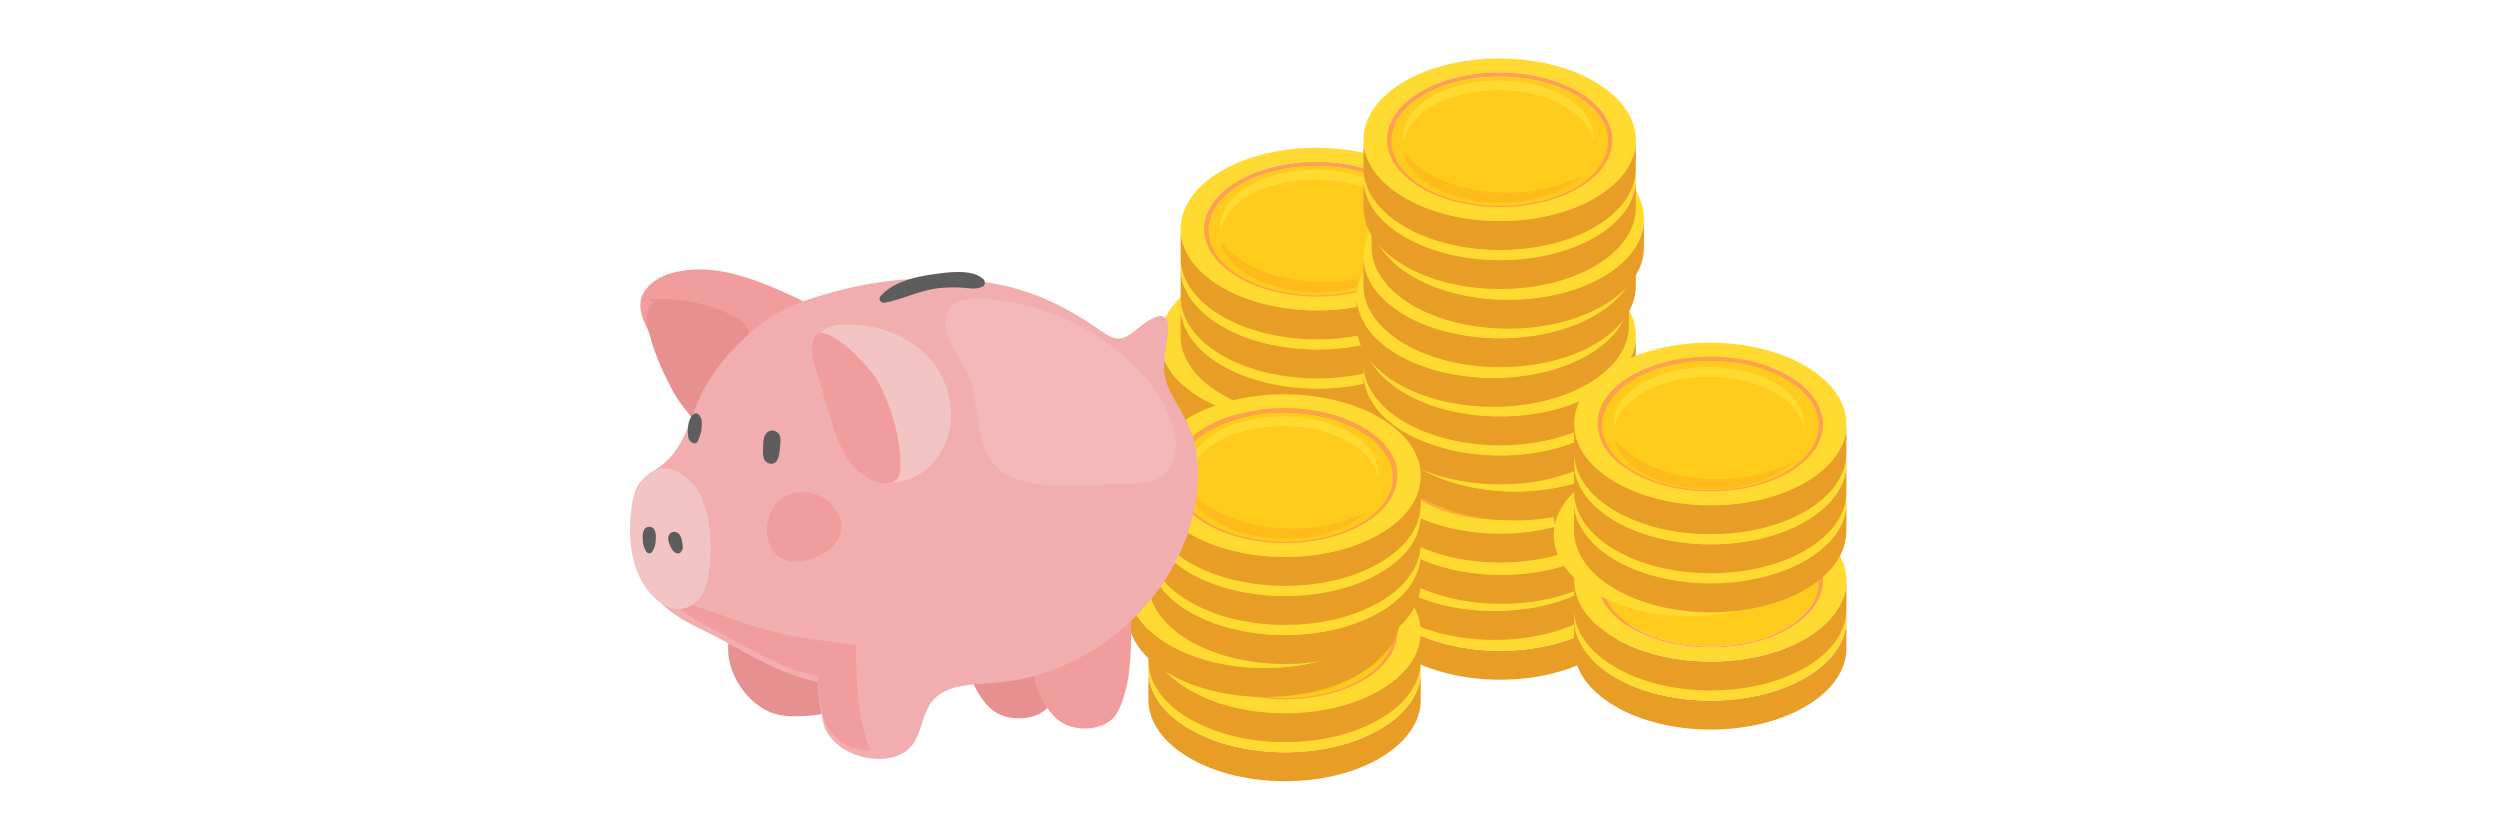<svg width="424" height="138" viewBox="0 0 424 138" fill="none" xmlns="http://www.w3.org/2000/svg">
<rect width="424" height="138" fill="white"/>
<g clip-path="url(#clip0_1955_27818)">
<path d="M246.427 72.058L246.414 76.962C246.404 80.468 244.169 83.969 239.703 86.645C230.714 92.031 216.093 92.031 207.045 86.645C202.492 83.935 200.218 80.378 200.228 76.826L200.241 71.922C200.231 75.474 202.505 79.031 207.058 81.741C216.106 87.127 230.727 87.126 239.716 81.741C244.182 79.065 246.417 75.564 246.427 72.058Z" fill="#E89D26"/>
<path d="M239.61 62.238C230.562 56.853 215.941 56.853 206.952 62.239C197.963 67.624 198.011 76.355 207.058 81.741C216.107 87.126 230.727 87.126 239.717 81.741C248.706 76.355 248.658 67.624 239.61 62.238ZM236.897 80.062C229.455 84.521 217.35 84.521 209.86 80.062C202.369 75.604 202.33 68.376 209.772 63.917C217.213 59.459 229.318 59.458 236.809 63.917C244.299 68.375 244.338 75.604 236.897 80.062Z" fill="#FFDB32"/>
<path d="M236.275 64.5C243.469 68.782 243.507 75.724 236.36 80.006C229.213 84.288 217.588 84.289 210.394 80.007C203.2 75.725 203.163 68.783 210.31 64.501C217.457 60.219 229.082 60.218 236.275 64.5Z" fill="#FFCB1D"/>
<path d="M207.023 72.402C207.323 70.216 208.868 68.081 211.66 66.408C217.946 62.642 228.17 62.642 234.497 66.408C237.307 68.081 238.875 70.216 239.199 72.401C239.574 69.666 238.004 66.851 234.488 64.758C228.161 60.992 217.937 60.992 211.651 64.758C208.158 66.851 206.618 69.666 207.023 72.402Z" fill="#FFDB32"/>
<path d="M211.734 79.796C218.184 83.636 228.61 83.636 235.019 79.796C235.92 79.257 236.694 78.669 237.339 78.049C229.899 82.08 218.373 81.947 211.155 77.651C209.307 76.551 207.916 75.281 206.98 73.926C207.387 76.071 208.972 78.153 211.734 79.796Z" fill="#FFBA1C"/>
<path d="M236.809 63.914C244.299 68.372 244.339 75.602 236.897 80.06C229.455 84.519 217.35 84.518 209.86 80.06C202.37 75.601 202.33 68.373 209.772 63.914C217.213 59.456 229.319 59.456 236.809 63.914ZM210.395 80.002C217.589 84.284 229.214 84.284 236.361 80.002C243.508 75.72 243.47 68.778 236.276 64.496C229.083 60.214 217.458 60.214 210.311 64.496C203.164 68.778 203.201 75.721 210.395 80.002Z" fill="#FFA14B"/>
<path d="M246.427 65.433L246.414 70.337C246.404 73.843 244.169 77.344 239.703 80.02C230.714 85.406 216.093 85.406 207.045 80.02C202.492 77.31 200.218 73.753 200.228 70.201L200.241 65.297C200.231 68.849 202.505 72.406 207.058 75.116C216.106 80.502 230.727 80.501 239.716 75.116C244.182 72.44 246.417 68.939 246.427 65.433Z" fill="#E89D26"/>
<path d="M239.61 55.611C230.563 50.226 215.942 50.226 206.953 55.612C197.963 60.997 198.011 69.728 207.059 75.114C216.107 80.499 230.728 80.499 239.717 75.114C248.706 69.728 248.659 60.997 239.61 55.611ZM236.897 73.436C229.455 77.894 217.35 77.894 209.86 73.436C202.37 68.977 202.33 61.749 209.772 57.29C217.213 52.832 229.319 52.831 236.809 57.29C244.299 61.748 244.339 68.977 236.897 73.436Z" fill="#FFDB32"/>
<path d="M236.274 57.873C243.468 62.155 243.506 69.097 236.359 73.379C229.212 77.661 217.587 77.662 210.393 73.38C203.199 69.098 203.162 62.156 210.309 57.874C217.456 53.592 229.081 53.592 236.274 57.873Z" fill="#FFCB1D"/>
<path d="M207.023 65.777C207.323 63.591 208.868 61.456 211.66 59.783C217.946 56.017 228.17 56.017 234.497 59.783C237.307 61.456 238.875 63.59 239.199 65.776C239.574 63.041 238.004 60.226 234.488 58.133C228.161 54.367 217.937 54.367 211.651 58.133C208.158 60.226 206.618 63.041 207.023 65.777Z" fill="#FFDB32"/>
<path d="M211.734 73.171C218.184 77.011 228.61 77.011 235.019 73.171C235.92 72.632 236.694 72.044 237.339 71.424C229.899 75.455 218.373 75.322 211.155 71.026C209.307 69.926 207.916 68.656 206.98 67.301C207.387 69.446 208.972 71.528 211.734 73.171Z" fill="#FFBA1C"/>
<path d="M236.809 57.287C244.299 61.745 244.338 68.975 236.897 73.433C229.455 77.892 217.35 77.891 209.86 73.433C202.369 68.974 202.33 61.746 209.772 57.287C217.213 52.829 229.318 52.828 236.809 57.287ZM210.394 73.375C217.588 77.657 229.214 77.657 236.36 73.375C243.508 69.093 243.47 62.151 236.276 57.869C229.082 53.587 217.458 53.587 210.31 57.87C203.164 62.151 203.201 69.094 210.394 73.375Z" fill="#FFA14B"/>
<path d="M242.966 57.767L242.953 62.671C242.943 66.177 240.708 69.678 236.242 72.354C227.253 77.74 212.632 77.74 203.584 72.354C199.031 69.644 196.757 66.087 196.767 62.535L196.78 57.631C196.77 61.183 199.044 64.74 203.597 67.45C212.645 72.836 227.266 72.835 236.255 67.45C240.721 64.774 242.957 61.273 242.966 57.767Z" fill="#E89D26"/>
<path d="M236.149 47.947C227.101 42.562 212.48 42.562 203.491 47.947C194.502 53.333 194.55 62.064 203.598 67.45C212.646 72.835 227.266 72.835 236.256 67.45C245.245 62.064 245.197 53.333 236.149 47.947ZM233.436 65.771C225.994 70.23 213.889 70.23 206.399 65.772C198.908 61.313 198.869 54.084 206.311 49.626C213.752 45.167 225.857 45.167 233.348 49.626C240.838 54.084 240.877 61.313 233.436 65.771Z" fill="#FFDB32"/>
<path d="M232.815 50.211C240.009 54.493 240.047 61.435 232.9 65.717C225.753 69.999 214.128 69.999 206.934 65.718C199.74 61.436 199.703 54.493 206.85 50.212C213.997 45.93 225.622 45.929 232.815 50.211Z" fill="#FFCB1D"/>
<path d="M203.561 58.112C203.862 55.926 205.406 53.792 208.199 52.119C214.484 48.353 224.708 48.353 231.035 52.119C233.846 53.792 235.413 55.926 235.737 58.112C236.113 55.377 234.542 52.562 231.026 50.469C224.699 46.703 214.475 46.703 208.19 50.469C204.696 52.562 203.156 55.377 203.561 58.112Z" fill="#FFDB32"/>
<path d="M208.272 65.505C214.723 69.345 225.148 69.346 231.558 65.505C232.458 64.966 233.232 64.379 233.878 63.758C226.438 67.789 214.911 67.656 207.693 63.36C205.845 62.26 204.454 60.99 203.519 59.635C203.926 61.78 205.51 63.861 208.272 65.505Z" fill="#FFBA1C"/>
<path d="M233.347 49.623C240.837 54.081 240.877 61.31 233.436 65.769C225.993 70.228 213.888 70.227 206.398 65.769C198.908 61.31 198.868 54.082 206.31 49.623C213.751 45.165 225.857 45.164 233.347 49.623ZM206.933 65.711C214.127 69.993 225.752 69.993 232.899 65.711C240.046 61.429 240.008 54.487 232.814 50.205C225.621 45.923 213.996 45.923 206.849 50.206C199.702 54.487 199.739 61.429 206.933 65.711Z" fill="#FFA14B"/>
<path d="M246.426 52.183L246.413 57.087C246.403 60.593 244.168 64.094 239.702 66.77C230.713 72.156 216.092 72.156 207.044 66.77C202.491 64.06 200.217 60.503 200.227 56.951L200.24 52.047C200.23 55.599 202.504 59.156 207.057 61.866C216.105 67.252 230.726 67.251 239.715 61.866C244.181 59.19 246.417 55.689 246.426 52.183Z" fill="#E89D26"/>
<path d="M239.61 42.357C230.563 36.972 215.942 36.972 206.953 42.358C197.963 47.743 198.011 56.474 207.059 61.86C216.107 67.246 230.728 67.245 239.717 61.86C248.706 56.474 248.659 47.743 239.61 42.357ZM236.897 60.181C229.455 64.64 217.35 64.64 209.86 60.182C202.37 55.723 202.33 48.495 209.772 44.036C217.213 39.578 229.319 39.577 236.809 44.036C244.299 48.494 244.339 55.723 236.897 60.181Z" fill="#FFDB32"/>
<path d="M236.274 44.617C243.468 48.9 243.506 55.841 236.359 60.124C229.212 64.405 217.587 64.406 210.393 60.124C203.199 55.842 203.162 48.9 210.309 44.618C217.456 40.336 229.081 40.336 236.274 44.617Z" fill="#FFCB1D"/>
<path d="M207.023 52.523C207.323 50.337 208.868 48.202 211.66 46.529C217.946 42.763 228.17 42.763 234.497 46.529C237.307 48.202 238.875 50.337 239.199 52.522C239.574 49.788 238.004 46.972 234.488 44.879C228.161 41.113 217.937 41.113 211.651 44.879C208.158 46.972 206.618 49.788 207.023 52.523Z" fill="#FFDB32"/>
<path d="M211.734 59.916C218.184 63.755 228.61 63.756 235.019 59.916C235.92 59.376 236.694 58.789 237.339 58.168C229.899 62.199 218.373 62.066 211.155 57.77C209.307 56.67 207.916 55.4 206.98 54.045C207.387 56.19 208.972 58.272 211.734 59.916Z" fill="#FFBA1C"/>
<path d="M236.809 44.037C244.299 48.495 244.338 55.725 236.897 60.183C229.455 64.642 217.35 64.641 209.86 60.183C202.369 55.724 202.33 48.496 209.772 44.037C217.213 39.579 229.318 39.578 236.809 44.037ZM210.394 60.125C217.588 64.407 229.214 64.407 236.36 60.125C243.508 55.843 243.47 48.901 236.276 44.619C229.082 40.337 217.458 40.337 210.31 44.62C203.164 48.901 203.201 55.844 210.394 60.125Z" fill="#FFA14B"/>
<path d="M246.426 45.554L246.413 50.458C246.403 53.964 244.168 57.465 239.702 60.141C230.713 65.527 216.092 65.527 207.044 60.141C202.491 57.431 200.217 53.874 200.227 50.322L200.24 45.418C200.23 48.97 202.504 52.527 207.057 55.237C216.105 60.623 230.726 60.623 239.715 55.237C244.181 52.562 246.417 49.06 246.426 45.554Z" fill="#E89D26"/>
<path d="M239.61 35.73C230.562 30.345 215.941 30.345 206.952 35.731C197.963 41.116 198.011 49.847 207.058 55.233C216.107 60.619 230.727 60.618 239.717 55.233C248.706 49.847 248.658 41.116 239.61 35.73ZM236.897 53.555C229.455 58.013 217.35 58.013 209.86 53.555C202.369 49.096 202.33 41.868 209.772 37.409C217.213 32.951 229.318 32.95 236.809 37.409C244.299 41.867 244.338 49.096 236.897 53.555Z" fill="#FFDB32"/>
<path d="M236.275 37.99C243.469 42.273 243.507 49.215 236.36 53.497C229.213 57.778 217.588 57.779 210.394 53.497C203.2 49.215 203.163 42.273 210.31 37.991C217.457 33.709 229.082 33.709 236.275 37.99Z" fill="#FFCB1D"/>
<path d="M207.023 45.896C207.323 43.71 208.868 41.575 211.66 39.902C217.946 36.136 228.17 36.136 234.497 39.902C237.307 41.575 238.875 43.71 239.199 45.895C239.574 43.16 238.004 40.345 234.488 38.252C228.161 34.486 217.937 34.486 211.651 38.252C208.158 40.345 206.618 43.161 207.023 45.896Z" fill="#FFDB32"/>
<path d="M211.734 53.293C218.184 57.132 228.61 57.133 235.019 53.292C235.92 52.753 236.694 52.166 237.339 51.545C229.899 55.576 218.373 55.443 211.155 51.147C209.307 50.047 207.916 48.777 206.98 47.422C207.387 49.567 208.972 51.649 211.734 53.293Z" fill="#FFBA1C"/>
<path d="M236.809 37.414C244.299 41.872 244.338 49.102 236.897 53.56C229.455 58.019 217.35 58.018 209.86 53.56C202.369 49.101 202.33 41.873 209.772 37.414C217.213 32.956 229.318 32.956 236.809 37.414ZM210.394 53.502C217.588 57.784 229.214 57.784 236.36 53.502C243.508 49.22 243.47 42.278 236.276 37.996C229.082 33.714 217.458 33.714 210.31 37.996C203.164 42.278 203.201 49.221 210.394 53.502Z" fill="#FFA14B"/>
<path d="M246.426 38.925L246.413 43.829C246.403 47.335 244.168 50.836 239.702 53.512C230.713 58.898 216.092 58.898 207.044 53.512C202.491 50.802 200.217 47.245 200.227 43.693L200.24 38.789C200.23 42.341 202.504 45.898 207.057 48.608C216.105 53.994 230.726 53.994 239.715 48.608C244.181 45.933 246.417 42.431 246.426 38.925Z" fill="#E89D26"/>
<path d="M239.61 29.105C230.562 23.72 215.941 23.72 206.952 29.106C197.963 34.491 198.011 43.222 207.058 48.608C216.107 53.994 230.727 53.993 239.717 48.608C248.706 43.222 248.658 34.491 239.61 29.105ZM236.897 46.93C229.455 51.388 217.35 51.388 209.86 46.93C202.369 42.471 202.33 35.243 209.772 30.784C217.213 26.326 229.318 26.325 236.809 30.784C244.299 35.242 244.338 42.471 236.897 46.93Z" fill="#FFDB32"/>
<path d="M236.275 31.365C243.469 35.648 243.507 42.59 236.36 46.872C229.213 51.153 217.588 51.154 210.394 46.872C203.2 42.59 203.163 35.648 210.31 31.366C217.457 27.084 229.082 27.084 236.275 31.365Z" fill="#FFCB1D"/>
<path d="M207.023 39.269C207.323 37.083 208.868 34.948 211.66 33.275C217.946 29.509 228.17 29.509 234.497 33.275C237.307 34.948 238.875 37.083 239.199 39.268C239.574 36.534 238.004 33.718 234.488 31.625C228.161 27.859 217.937 27.859 211.651 31.625C208.158 33.718 206.618 36.534 207.023 39.269Z" fill="#FFDB32"/>
<path d="M211.734 46.668C218.184 50.507 228.61 50.508 235.019 46.667C235.92 46.128 236.694 45.541 237.339 44.92C229.899 48.951 218.373 48.818 211.155 44.522C209.307 43.422 207.916 42.152 206.98 40.797C207.387 42.942 208.972 45.024 211.734 46.668Z" fill="#FFBA1C"/>
<path d="M236.809 30.789C244.299 35.247 244.338 42.477 236.897 46.935C229.455 51.394 217.35 51.393 209.86 46.935C202.369 42.476 202.33 35.248 209.772 30.789C217.213 26.331 229.318 26.331 236.809 30.789ZM210.394 46.877C217.588 51.159 229.214 51.159 236.36 46.877C243.508 42.595 243.47 35.653 236.276 31.371C229.082 27.089 217.458 27.089 210.31 31.372C203.164 35.653 203.201 42.596 210.394 46.877Z" fill="#FFA14B"/>
<path d="M277.442 96.653L277.428 101.557C277.419 105.064 275.183 108.565 270.717 111.24C261.728 116.626 247.108 116.626 238.06 111.241C233.506 108.531 231.232 104.973 231.242 101.422L231.256 96.518C231.246 100.069 233.52 103.627 238.073 106.337C247.121 111.722 261.742 111.722 270.731 106.337C275.197 103.661 277.432 100.16 277.442 96.653Z" fill="#E89D26"/>
<path d="M270.625 86.836C261.577 81.45 246.956 81.451 237.967 86.836C228.978 92.222 229.026 100.953 238.074 106.338C247.122 111.724 261.742 111.724 270.732 106.338C279.721 100.953 279.673 92.222 270.625 86.836ZM267.912 104.66C260.47 109.119 248.365 109.118 240.875 104.66C233.384 100.202 233.345 92.973 240.787 88.514C248.228 84.056 260.333 84.056 267.824 88.514C275.314 92.972 275.353 100.202 267.912 104.66Z" fill="#FFDB32"/>
<path d="M267.289 89.096C274.484 93.378 274.521 100.32 267.374 104.602C260.227 108.884 248.602 108.884 241.408 104.602C234.214 100.321 234.177 93.378 241.324 89.096C248.471 84.814 260.096 84.814 267.289 89.096Z" fill="#FFCB1D"/>
<path d="M238.038 96.999C238.339 94.813 239.883 92.678 242.675 91.006C248.961 87.24 259.185 87.24 265.512 91.005C268.322 92.678 269.89 94.813 270.214 96.999C270.59 94.264 269.019 91.449 265.503 89.356C259.176 85.59 248.952 85.59 242.666 89.356C239.173 91.449 237.633 94.264 238.038 96.999Z" fill="#FFDB32"/>
<path d="M242.749 104.392C249.2 108.232 259.625 108.232 266.034 104.392C266.935 103.852 267.709 103.265 268.354 102.644C260.915 106.675 249.388 106.543 242.17 102.247C240.322 101.147 238.931 99.876 237.996 98.522C238.402 100.666 239.987 102.748 242.749 104.392Z" fill="#FFBA1C"/>
<path d="M267.824 88.512C275.314 92.97 275.354 100.199 267.913 104.657C260.471 109.116 248.365 109.116 240.875 104.658C233.385 100.199 233.345 92.971 240.787 88.512C248.228 84.054 260.334 84.053 267.824 88.512ZM241.41 104.6C248.604 108.882 260.229 108.882 267.376 104.6C274.523 100.318 274.485 93.376 267.291 89.094C260.098 84.812 248.473 84.812 241.326 89.094C234.179 93.376 234.216 100.318 241.41 104.6Z" fill="#FFA14B"/>
<path d="M276.486 89.901L276.473 94.805C276.463 98.312 274.228 101.813 269.762 104.489C260.773 109.874 246.152 109.874 237.104 104.489C232.551 101.779 230.277 98.221 230.287 94.67L230.3 89.766C230.29 93.317 232.564 96.875 237.117 99.585C246.165 104.97 260.786 104.97 269.775 99.585C274.241 96.909 276.477 93.408 276.486 89.901Z" fill="#E89D26"/>
<path d="M269.67 80.086C260.622 74.7 246.001 74.701 237.012 80.086C228.022 85.472 228.07 94.203 237.118 99.588C246.166 104.974 260.787 104.974 269.776 99.588C278.765 94.203 278.718 85.472 269.67 80.086ZM266.957 97.91C259.515 102.369 247.409 102.368 239.919 97.91C232.429 93.451 232.389 86.223 239.831 81.764C247.272 77.306 259.378 77.306 266.868 81.764C274.358 86.222 274.398 93.452 266.957 97.91Z" fill="#FFDB32"/>
<path d="M266.334 82.346C273.528 86.628 273.566 93.57 266.419 97.852C259.272 102.134 247.647 102.134 240.453 97.852C233.259 93.571 233.222 86.628 240.369 82.346C247.516 78.064 259.141 78.064 266.334 82.346Z" fill="#FFCB1D"/>
<path d="M237.082 90.249C237.383 88.063 238.927 85.928 241.72 84.256C248.005 80.49 258.229 80.49 264.556 84.255C267.367 85.928 268.934 88.063 269.258 90.249C269.634 87.514 268.063 84.699 264.547 82.606C258.22 78.84 247.996 78.84 241.711 82.606C238.217 84.699 236.677 87.514 237.082 90.249Z" fill="#FFDB32"/>
<path d="M241.793 97.644C248.243 101.484 258.669 101.484 265.078 97.644C265.979 97.104 266.753 96.517 267.398 95.896C259.958 99.927 248.432 99.795 241.214 95.499C239.366 94.399 237.975 93.128 237.04 91.773C237.446 93.918 239.031 96 241.793 97.644Z" fill="#FFBA1C"/>
<path d="M266.869 81.764C274.359 86.222 274.398 93.451 266.957 97.909C259.515 102.368 247.41 102.368 239.92 97.91C232.429 93.451 232.39 86.222 239.832 81.764C247.273 77.306 259.378 77.305 266.869 81.764ZM240.454 97.852C247.648 102.134 259.274 102.134 266.42 97.852C273.568 93.57 273.53 86.628 266.336 82.346C259.142 78.064 247.518 78.064 240.37 82.346C233.224 86.628 233.261 93.57 240.454 97.852Z" fill="#FFA14B"/>
<path d="M277.654 83.784L277.64 88.688C277.631 92.195 275.395 95.696 270.929 98.371C261.94 103.757 247.319 103.757 238.271 98.371C233.718 95.661 231.444 92.104 231.454 88.552L231.468 83.648C231.458 87.2 233.732 90.757 238.285 93.468C247.333 98.853 261.954 98.853 270.943 93.468C275.409 90.792 277.644 87.291 277.654 83.784Z" fill="#E89D26"/>
<path d="M270.836 73.963C261.788 68.577 247.167 68.578 238.178 73.963C229.188 79.349 229.236 88.08 238.284 93.465C247.332 98.851 261.953 98.851 270.942 93.465C279.931 88.08 279.884 79.349 270.836 73.963ZM268.123 91.787C260.681 96.246 248.575 96.245 241.085 91.787C233.595 87.329 233.555 80.1 240.997 75.641C248.438 71.183 260.544 71.183 268.034 75.641C275.524 80.099 275.564 87.329 268.123 91.787Z" fill="#FFDB32"/>
<path d="M267.502 76.225C274.696 80.507 274.734 87.449 267.587 91.731C260.44 96.013 248.814 96.013 241.62 91.731C234.427 87.45 234.39 80.507 241.536 76.225C248.684 71.943 260.308 71.943 267.502 76.225Z" fill="#FFCB1D"/>
<path d="M238.25 84.126C238.551 81.94 240.095 79.805 242.888 78.133C249.173 74.367 259.397 74.367 265.724 78.132C268.535 79.805 270.102 81.94 270.426 84.126C270.802 81.391 269.231 78.576 265.715 76.483C259.388 72.717 249.164 72.717 242.879 76.483C239.385 78.576 237.845 81.391 238.25 84.126Z" fill="#FFDB32"/>
<path d="M242.961 91.525C249.411 95.365 259.837 95.365 266.246 91.525C267.147 90.985 267.921 90.398 268.566 89.777C261.126 93.808 249.6 93.676 242.382 89.379C240.534 88.279 239.143 87.009 238.208 85.654C238.614 87.799 240.199 89.881 242.961 91.525Z" fill="#FFBA1C"/>
<path d="M268.035 75.644C275.525 80.103 275.565 87.332 268.124 91.79C260.681 96.249 248.576 96.249 241.086 91.79C233.596 87.332 233.556 80.103 240.998 75.645C248.439 71.186 260.545 71.186 268.035 75.644ZM241.621 91.733C248.815 96.015 260.44 96.014 267.587 91.733C274.734 87.45 274.696 80.509 267.502 76.227C260.309 71.945 248.684 71.945 241.537 76.227C234.39 80.509 234.427 87.451 241.621 91.733Z" fill="#FFA14B"/>
<path d="M277.441 76.773L277.428 81.677C277.418 85.183 275.183 88.684 270.717 91.36C261.728 96.745 247.107 96.745 238.059 91.36C233.506 88.65 231.232 85.092 231.242 81.541L231.255 76.637C231.245 80.189 233.519 83.746 238.072 86.456C247.12 91.841 261.741 91.841 270.73 86.456C275.196 83.78 277.432 80.279 277.441 76.773Z" fill="#E89D26"/>
<path d="M270.626 66.955C261.578 61.57 246.957 61.57 237.968 66.955C228.978 72.341 229.026 81.072 238.074 86.457C247.122 91.843 261.743 91.843 270.732 86.457C279.721 81.072 279.674 72.341 270.626 66.955ZM267.913 84.779C260.471 89.238 248.365 89.237 240.875 84.779C233.385 80.321 233.345 73.092 240.787 68.633C248.229 64.175 260.334 64.175 267.824 68.633C275.314 73.092 275.354 80.321 267.913 84.779Z" fill="#FFDB32"/>
<path d="M267.29 69.215C274.484 73.497 274.522 80.439 267.375 84.721C260.228 89.003 248.602 89.003 241.408 84.721C234.215 80.44 234.178 73.497 241.324 69.216C248.472 64.933 260.097 64.933 267.29 69.215Z" fill="#FFCB1D"/>
<path d="M238.038 77.12C238.339 74.934 239.883 72.8 242.675 71.127C248.961 67.361 259.185 67.361 265.512 71.127C268.322 72.799 269.89 74.934 270.214 77.12C270.59 74.385 269.019 71.57 265.503 69.477C259.176 65.711 248.952 65.711 242.666 69.477C239.173 71.57 237.633 74.385 238.038 77.12Z" fill="#FFDB32"/>
<path d="M242.749 84.515C249.2 88.355 259.625 88.355 266.034 84.515C266.935 83.975 267.709 83.388 268.354 82.767C260.915 86.799 249.388 86.666 242.17 82.37C240.322 81.27 238.931 79.999 237.996 78.644C238.402 80.789 239.987 82.871 242.749 84.515Z" fill="#FFBA1C"/>
<path d="M267.824 68.635C275.314 73.093 275.353 80.322 267.912 84.78C260.47 89.239 248.365 89.239 240.875 84.781C233.384 80.322 233.345 73.094 240.787 68.635C248.228 64.177 260.333 64.176 267.824 68.635ZM241.409 84.723C248.603 89.005 260.229 89.005 267.376 84.723C274.523 80.441 274.485 73.499 267.291 69.217C260.097 64.935 248.473 64.935 241.325 69.217C234.179 73.499 234.216 80.441 241.409 84.723Z" fill="#FFA14B"/>
<path d="M279.988 69.636L279.974 74.54C279.965 78.046 277.729 81.547 273.263 84.223C264.274 89.609 249.653 89.609 240.605 84.223C236.052 81.513 233.778 77.956 233.788 74.404L233.802 69.5C233.792 73.052 236.066 76.609 240.619 79.319C249.667 84.705 264.288 84.705 273.277 79.319C277.743 76.644 279.978 73.142 279.988 69.636Z" fill="#E89D26"/>
<path d="M273.172 59.82C264.124 54.435 249.503 54.435 240.514 59.821C231.525 65.206 231.573 73.937 240.621 79.323C249.669 84.708 264.289 84.708 273.279 79.323C282.268 73.937 282.22 65.206 273.172 59.82ZM270.459 77.644C263.017 82.103 250.912 82.103 243.422 77.645C235.931 73.186 235.892 65.958 243.334 61.499C250.775 57.041 262.88 57.04 270.371 61.499C277.861 65.957 277.9 73.186 270.459 77.644Z" fill="#FFDB32"/>
<path d="M269.835 62.076C277.029 66.359 277.067 73.3 269.92 77.583C262.773 81.864 251.148 81.865 243.954 77.583C236.76 73.301 236.723 66.359 243.87 62.077C251.017 57.795 262.642 57.795 269.835 62.076Z" fill="#FFCB1D"/>
<path d="M240.584 69.982C240.885 67.796 242.429 65.661 245.222 63.988C251.507 60.222 261.731 60.222 268.058 63.988C270.869 65.661 272.436 67.796 272.76 69.981C273.136 67.246 271.565 64.431 268.049 62.338C261.722 58.572 251.498 58.572 245.213 62.338C241.719 64.431 240.179 67.247 240.584 69.982Z" fill="#FFDB32"/>
<path d="M245.295 77.373C251.745 81.212 262.171 81.213 268.58 77.373C269.481 76.833 270.255 76.246 270.9 75.625C263.46 79.656 251.934 79.523 244.716 75.227C242.868 74.127 241.477 72.857 240.542 71.502C240.948 73.647 242.533 75.729 245.295 77.373Z" fill="#FFBA1C"/>
<path d="M270.37 61.492C277.86 65.95 277.899 73.18 270.458 77.638C263.016 82.097 250.911 82.096 243.421 77.638C235.93 73.179 235.891 65.951 243.333 61.492C250.774 57.034 262.879 57.034 270.37 61.492ZM243.955 77.58C251.149 81.862 262.775 81.862 269.921 77.58C277.069 73.298 277.031 66.356 269.837 62.074C262.643 57.792 251.019 57.792 243.871 62.075C236.725 66.356 236.762 73.299 243.955 77.58Z" fill="#FFA14B"/>
<path d="M277.442 63.521L277.428 68.425C277.419 71.931 275.183 75.432 270.717 78.108C261.728 83.493 247.108 83.493 238.06 78.108C233.506 75.398 231.232 71.841 231.242 68.289L231.256 63.385C231.246 66.937 233.52 70.494 238.073 73.204C247.121 78.59 261.742 78.589 270.731 73.204C275.197 70.528 277.432 67.027 277.442 63.521Z" fill="#E89D26"/>
<path d="M270.625 53.705C261.577 48.32 246.956 48.32 237.967 53.705C228.978 59.091 229.026 67.822 238.074 73.207C247.122 78.593 261.742 78.593 270.732 73.207C279.721 67.822 279.673 59.091 270.625 53.705ZM267.912 71.529C260.47 75.988 248.365 75.987 240.875 71.529C233.384 67.071 233.345 59.842 240.787 55.383C248.228 50.925 260.333 50.925 267.824 55.383C275.314 59.842 275.353 67.071 267.912 71.529Z" fill="#FFDB32"/>
<path d="M267.29 55.965C274.484 60.247 274.522 67.189 267.375 71.471C260.228 75.753 248.602 75.753 241.408 71.471C234.215 67.19 234.178 60.247 241.324 55.966C248.472 51.684 260.097 51.683 267.29 55.965Z" fill="#FFCB1D"/>
<path d="M238.038 63.867C238.339 61.68 239.883 59.546 242.675 57.873C248.961 54.107 259.185 54.107 265.512 57.873C268.322 59.546 269.89 61.68 270.214 63.866C270.59 61.131 269.019 58.316 265.503 56.223C259.176 52.457 248.952 52.457 242.666 56.223C239.173 58.316 237.633 61.131 238.038 63.867Z" fill="#FFDB32"/>
<path d="M242.749 71.265C249.2 75.105 259.625 75.105 266.034 71.265C266.935 70.725 267.709 70.138 268.354 69.517C260.915 73.549 249.388 73.416 242.17 69.12C240.322 68.02 238.931 66.749 237.996 65.394C238.402 67.539 239.987 69.621 242.749 71.265Z" fill="#FFBA1C"/>
<path d="M267.824 55.385C275.314 59.843 275.354 67.072 267.913 71.53C260.471 75.989 248.365 75.989 240.875 71.531C233.385 67.072 233.345 59.843 240.787 55.385C248.228 50.927 260.334 50.926 267.824 55.385ZM241.41 71.473C248.604 75.755 260.229 75.755 267.376 71.473C274.523 67.191 274.485 60.249 267.291 55.967C260.098 51.685 248.473 51.685 241.326 55.967C234.179 60.249 234.216 67.191 241.41 71.473Z" fill="#FFA14B"/>
<path d="M277.442 56.896L277.428 61.8C277.419 65.306 275.183 68.807 270.717 71.483C261.728 76.868 247.108 76.868 238.06 71.483C233.506 68.773 231.232 65.216 231.242 61.664L231.256 56.76C231.246 60.312 233.52 63.869 238.073 66.579C247.121 71.965 261.742 71.964 270.731 66.579C275.197 63.903 277.432 60.402 277.442 56.896Z" fill="#E89D26"/>
<path d="M270.625 47.08C261.577 41.695 246.956 41.695 237.967 47.08C228.978 52.466 229.026 61.197 238.074 66.582C247.122 71.968 261.742 71.968 270.732 66.582C279.721 61.197 279.673 52.466 270.625 47.08ZM267.912 64.904C260.47 69.363 248.365 69.362 240.875 64.904C233.384 60.446 233.345 53.217 240.787 48.758C248.228 44.3 260.333 44.3 267.824 48.758C275.314 53.217 275.353 60.446 267.912 64.904Z" fill="#FFDB32"/>
<path d="M267.29 49.34C274.485 53.622 274.522 60.564 267.375 64.846C260.228 69.128 248.603 69.129 241.409 64.846C234.215 60.565 234.178 53.622 241.325 49.341C248.472 45.059 260.097 45.058 267.29 49.34Z" fill="#FFCB1D"/>
<path d="M238.038 57.242C238.339 55.055 239.883 52.921 242.675 51.248C248.961 47.482 259.185 47.482 265.512 51.248C268.322 52.921 269.89 55.055 270.214 57.241C270.59 54.506 269.019 51.691 265.503 49.598C259.176 45.832 248.952 45.832 242.666 49.598C239.173 51.691 237.633 54.506 238.038 57.242Z" fill="#FFDB32"/>
<path d="M242.749 64.638C249.2 68.478 259.625 68.478 266.034 64.638C266.935 64.099 267.709 63.511 268.354 62.89C260.915 66.922 249.388 66.789 242.17 62.493C240.322 61.393 238.931 60.123 237.996 58.768C238.402 60.912 239.987 62.994 242.749 64.638Z" fill="#FFBA1C"/>
<path d="M267.824 48.758C275.314 53.216 275.354 60.445 267.913 64.903C260.471 69.362 248.365 69.362 240.875 64.904C233.385 60.445 233.345 53.217 240.787 48.758C248.228 44.3 260.334 44.299 267.824 48.758ZM241.41 64.846C248.604 69.128 260.229 69.128 267.376 64.846C274.523 60.564 274.485 53.622 267.291 49.34C260.098 45.058 248.473 45.058 241.326 49.34C234.179 53.622 234.216 60.564 241.41 64.846Z" fill="#FFA14B"/>
<path d="M276.275 50.368L276.262 55.272C276.252 58.779 274.017 62.28 269.551 64.955C260.562 70.341 245.941 70.341 236.893 64.956C232.34 62.245 230.066 58.688 230.076 55.136L230.089 50.232C230.079 53.784 232.353 57.342 236.906 60.052C245.954 65.437 260.575 65.437 269.564 60.051C274.03 57.376 276.266 53.875 276.275 50.368Z" fill="#E89D26"/>
<path d="M269.458 40.553C260.41 35.167 245.789 35.167 236.8 40.553C227.811 45.939 227.858 54.67 236.906 60.055C245.954 65.441 260.575 65.441 269.564 60.055C278.553 54.669 278.506 45.938 269.458 40.553ZM266.745 58.377C259.303 62.836 247.197 62.835 239.707 58.377C232.217 53.918 232.177 46.69 239.619 42.231C247.061 37.773 259.166 37.772 266.656 42.231C274.146 46.689 274.186 53.919 266.745 58.377Z" fill="#FFDB32"/>
<path d="M266.123 42.813C273.318 47.095 273.355 54.037 266.208 58.319C259.061 62.601 247.436 62.601 240.242 58.319C233.048 54.037 233.011 47.095 240.158 42.813C247.305 38.531 258.93 38.531 266.123 42.813Z" fill="#FFCB1D"/>
<path d="M236.87 50.716C237.171 48.53 238.715 46.395 241.507 44.722C247.793 40.956 258.017 40.956 264.344 44.722C267.154 46.395 268.722 48.53 269.046 50.715C269.422 47.981 267.851 45.165 264.335 43.072C258.008 39.307 247.784 39.307 241.498 43.072C238.005 45.166 236.465 47.981 236.87 50.716Z" fill="#FFDB32"/>
<path d="M241.581 58.109C248.032 61.949 258.457 61.949 264.866 58.109C265.767 57.569 266.541 56.982 267.187 56.361C259.747 60.392 248.22 60.26 241.002 55.963C239.154 54.863 237.763 53.593 236.828 52.238C237.235 54.383 238.819 56.465 241.581 58.109Z" fill="#FFBA1C"/>
<path d="M266.656 42.228C274.146 46.687 274.185 53.916 266.744 58.374C259.302 62.833 247.197 62.833 239.707 58.374C232.216 53.916 232.177 46.687 239.619 42.229C247.06 37.77 259.165 37.77 266.656 42.228ZM240.241 58.317C247.435 62.599 259.061 62.598 266.208 58.317C273.355 54.034 273.317 47.093 266.123 42.81C258.929 38.529 247.305 38.529 240.157 42.811C233.011 47.093 233.048 54.035 240.241 58.317Z" fill="#FFA14B"/>
<path d="M277.442 43.646L277.428 48.55C277.419 52.056 275.183 55.557 270.717 58.233C261.728 63.618 247.108 63.618 238.06 58.233C233.506 55.523 231.232 51.965 231.242 48.414L231.256 43.51C231.246 47.062 233.52 50.619 238.073 53.329C247.121 58.715 261.742 58.714 270.731 53.329C275.197 50.653 277.432 47.152 277.442 43.646Z" fill="#E89D26"/>
<path d="M270.626 33.83C261.578 28.445 246.957 28.445 237.968 33.83C228.978 39.216 229.026 47.947 238.074 53.333C247.122 58.718 261.743 58.718 270.732 53.332C279.721 47.947 279.674 39.216 270.626 33.83ZM267.913 51.654C260.471 56.113 248.365 56.112 240.875 51.654C233.385 47.196 233.345 39.967 240.787 35.508C248.229 31.05 260.334 31.05 267.824 35.508C275.314 39.967 275.354 47.196 267.913 51.654Z" fill="#FFDB32"/>
<path d="M267.29 36.09C274.484 40.372 274.522 47.314 267.375 51.596C260.228 55.878 248.602 55.879 241.408 51.596C234.215 47.315 234.178 40.372 241.324 36.091C248.472 31.808 260.097 31.808 267.29 36.09Z" fill="#FFCB1D"/>
<path d="M238.038 43.989C238.339 41.803 239.883 39.669 242.675 37.996C248.961 34.23 259.185 34.23 265.512 37.996C268.322 39.669 269.89 41.803 270.214 43.989C270.59 41.254 269.019 38.439 265.503 36.346C259.176 32.58 248.952 32.58 242.666 36.346C239.173 38.439 237.633 41.254 238.038 43.989Z" fill="#FFDB32"/>
<path d="M242.749 51.384C249.2 55.224 259.625 55.224 266.034 51.384C266.935 50.845 267.709 50.257 268.354 49.636C260.915 53.668 249.388 53.535 242.17 49.239C240.322 48.139 238.931 46.869 237.996 45.514C238.402 47.658 239.987 49.74 242.749 51.384Z" fill="#FFBA1C"/>
<path d="M267.824 35.502C275.314 39.96 275.354 47.189 267.913 51.648C260.471 56.106 248.365 56.106 240.875 51.648C233.385 47.189 233.345 39.961 240.787 35.502C248.228 31.044 260.334 31.043 267.824 35.502ZM241.41 51.59C248.604 55.872 260.229 55.872 267.376 51.59C274.523 47.308 274.485 40.366 267.291 36.084C260.098 31.802 248.473 31.802 241.326 36.084C234.179 40.366 234.216 47.308 241.41 51.59Z" fill="#FFA14B"/>
<path d="M278.821 37.116L278.808 42.02C278.798 45.527 276.563 49.028 272.097 51.703C263.108 57.089 248.487 57.089 239.439 51.703C234.886 48.993 232.612 45.436 232.622 41.885L232.635 36.98C232.625 40.532 234.899 44.09 239.452 46.8C248.5 52.185 263.121 52.185 272.11 46.8C276.576 44.124 278.812 40.623 278.821 37.116Z" fill="#E89D26"/>
<path d="M272.004 27.297C262.956 21.911 248.335 21.912 239.346 27.297C230.356 32.683 230.404 41.414 239.452 46.799C248.5 52.185 263.121 52.185 272.11 46.799C281.099 41.414 281.052 32.682 272.004 27.297ZM269.291 45.121C261.849 49.58 249.743 49.579 242.253 45.121C234.763 40.662 234.723 33.434 242.165 28.975C249.606 24.517 261.712 24.517 269.202 28.975C276.692 33.433 276.732 40.663 269.291 45.121Z" fill="#FFDB32"/>
<path d="M268.67 29.557C275.864 33.839 275.902 40.781 268.755 45.063C261.608 49.345 249.983 49.345 242.789 45.063C235.595 40.782 235.558 33.839 242.705 29.557C249.852 25.275 261.477 25.275 268.67 29.557Z" fill="#FFCB1D"/>
<path d="M239.416 37.462C239.716 35.276 241.261 33.141 244.053 31.468C250.339 27.703 260.563 27.703 266.89 31.468C269.7 33.141 271.268 35.276 271.592 37.462C271.967 34.727 270.397 31.912 266.881 29.819C260.554 26.053 250.33 26.053 244.044 29.819C240.551 31.912 239.011 34.727 239.416 37.462Z" fill="#FFDB32"/>
<path d="M244.127 44.857C250.578 48.697 261.003 48.697 267.413 44.857C268.313 44.317 269.087 43.73 269.733 43.109C262.293 47.14 250.766 47.008 243.548 42.711C241.7 41.611 240.309 40.341 239.374 38.986C239.781 41.131 241.365 43.213 244.127 44.857Z" fill="#FFBA1C"/>
<path d="M269.202 28.973C276.692 33.431 276.732 40.66 269.29 45.118C261.848 49.577 249.743 49.577 242.253 45.119C234.763 40.66 234.723 33.431 242.165 28.973C249.606 24.515 261.712 24.514 269.202 28.973ZM242.788 45.061C249.982 49.343 261.607 49.343 268.754 45.061C275.901 40.779 275.863 33.837 268.669 29.555C261.476 25.273 249.851 25.273 242.704 29.555C235.557 33.837 235.594 40.779 242.788 45.061Z" fill="#FFA14B"/>
<path d="M277.441 30.394L277.428 35.298C277.418 38.804 275.183 42.305 270.717 44.981C261.728 50.367 247.107 50.367 238.059 44.981C233.506 42.271 231.232 38.714 231.242 35.162L231.255 30.258C231.245 33.81 233.519 37.367 238.072 40.077C247.12 45.463 261.741 45.462 270.73 40.077C275.196 37.401 277.432 33.9 277.441 30.394Z" fill="#E89D26"/>
<path d="M270.626 20.574C261.578 15.189 246.957 15.189 237.968 20.574C228.978 25.96 229.026 34.691 238.074 40.077C247.122 45.462 261.743 45.462 270.732 40.077C279.721 34.691 279.674 25.96 270.626 20.574ZM267.913 38.398C260.471 42.857 248.365 42.857 240.875 38.398C233.385 33.94 233.345 26.712 240.787 22.253C248.229 17.794 260.334 17.794 267.824 22.253C275.314 26.711 275.354 33.94 267.913 38.398Z" fill="#FFDB32"/>
<path d="M267.289 22.834C274.484 27.116 274.521 34.058 267.374 38.34C260.227 42.622 248.602 42.623 241.408 38.34C234.214 34.059 234.177 27.117 241.324 22.835C248.471 18.553 260.096 18.552 267.289 22.834Z" fill="#FFCB1D"/>
<path d="M238.038 30.738C238.339 28.552 239.883 26.417 242.675 24.744C248.961 20.978 259.185 20.978 265.512 24.744C268.322 26.417 269.89 28.551 270.214 30.737C270.59 28.002 269.019 25.187 265.503 23.094C259.176 19.328 248.952 19.328 242.666 23.094C239.173 25.187 237.633 28.002 238.038 30.738Z" fill="#FFDB32"/>
<path d="M242.749 38.129C249.2 41.968 259.625 41.968 266.034 38.129C266.935 37.589 267.709 37.002 268.354 36.381C260.915 40.412 249.388 40.279 242.17 35.983C240.322 34.883 238.931 33.613 237.996 32.258C238.402 34.403 239.987 36.485 242.749 38.129Z" fill="#FFBA1C"/>
<path d="M267.824 22.25C275.314 26.708 275.353 33.938 267.912 38.396C260.47 42.855 248.365 42.854 240.875 38.396C233.384 33.937 233.345 26.709 240.787 22.25C248.228 17.792 260.333 17.791 267.824 22.25ZM241.409 38.338C248.603 42.62 260.229 42.62 267.376 38.338C274.523 34.056 274.485 27.114 267.291 22.832C260.097 18.55 248.473 18.55 241.325 22.832C234.179 27.114 234.216 34.056 241.409 38.338Z" fill="#FFA14B"/>
<path d="M277.441 23.765L277.428 28.669C277.418 32.175 275.183 35.676 270.717 38.352C261.728 43.738 247.107 43.738 238.059 38.352C233.506 35.642 231.232 32.085 231.242 28.533L231.255 23.629C231.245 27.181 233.519 30.738 238.072 33.448C247.12 38.834 261.741 38.834 270.73 33.448C275.196 30.772 277.432 27.271 277.441 23.765Z" fill="#E89D26"/>
<path d="M270.626 13.947C261.578 8.562 246.957 8.562 237.968 13.947C228.978 19.333 229.026 28.064 238.074 33.45C247.122 38.835 261.743 38.835 270.732 33.45C279.721 28.064 279.674 19.333 270.626 13.947ZM267.913 31.771C260.471 36.23 248.365 36.23 240.875 31.771C233.385 27.313 233.345 20.084 240.787 15.626C248.229 11.168 260.334 11.167 267.824 15.626C275.314 20.084 275.354 27.313 267.913 31.771Z" fill="#FFDB32"/>
<path d="M267.29 16.207C274.484 20.489 274.522 27.431 267.375 31.713C260.228 35.995 248.602 35.996 241.408 31.714C234.215 27.432 234.178 20.49 241.324 16.208C248.472 11.926 260.097 11.926 267.29 16.207Z" fill="#FFCB1D"/>
<path d="M238.038 24.111C238.339 21.925 239.883 19.79 242.675 18.117C248.961 14.351 259.185 14.351 265.512 18.117C268.322 19.79 269.89 21.924 270.214 24.11C270.59 21.375 269.019 18.56 265.503 16.467C259.176 12.701 248.952 12.701 242.666 16.467C239.173 18.56 237.633 21.375 238.038 24.111Z" fill="#FFDB32"/>
<path d="M242.749 31.504C249.2 35.343 259.625 35.343 266.034 31.503C266.935 30.964 267.709 30.377 268.354 29.756C260.915 33.787 249.388 33.654 242.17 29.358C240.322 28.258 238.931 26.988 237.996 25.633C238.402 27.778 239.987 29.86 242.749 31.504Z" fill="#FFBA1C"/>
<path d="M267.824 15.625C275.314 20.083 275.353 27.312 267.912 31.771C260.47 36.23 248.365 36.229 240.875 31.771C233.384 27.312 233.345 20.084 240.787 15.625C248.228 11.167 260.333 11.166 267.824 15.625ZM241.409 31.713C248.603 35.995 260.229 35.995 267.376 31.713C274.523 27.431 274.485 20.489 267.291 16.207C260.097 11.925 248.473 11.925 241.325 16.207C234.179 20.489 234.216 27.431 241.409 31.713Z" fill="#FFA14B"/>
<path d="M240.963 113.866L240.949 118.77C240.94 122.277 238.704 125.778 234.238 128.453C225.249 133.839 210.629 133.839 201.581 128.453C197.027 125.743 194.753 122.186 194.763 118.634L194.777 113.73C194.767 117.282 197.041 120.84 201.594 123.55C210.642 128.935 225.263 128.935 234.252 123.55C238.718 120.874 240.953 117.373 240.963 113.866Z" fill="#E89D26"/>
<path d="M234.145 104.049C225.097 98.663 210.476 98.663 201.487 104.049C192.498 109.435 192.545 118.166 201.593 123.551C210.641 128.937 225.262 128.937 234.251 123.551C243.24 118.166 243.193 109.434 234.145 104.049ZM231.432 121.873C223.99 126.332 211.884 126.331 204.394 121.873C196.904 117.414 196.864 110.186 204.306 105.727C211.748 101.269 223.853 101.268 231.343 105.727C238.833 110.185 238.873 117.415 231.432 121.873Z" fill="#FFDB32"/>
<path d="M230.811 106.309C238.006 110.591 238.043 117.533 230.896 121.815C223.749 126.097 212.124 126.097 204.93 121.815C197.736 117.534 197.699 110.591 204.846 106.309C211.993 102.027 223.618 102.027 230.811 106.309Z" fill="#FFCB1D"/>
<path d="M201.557 114.212C201.858 112.026 203.402 109.891 206.194 108.218C212.48 104.453 222.704 104.453 229.031 108.218C231.841 109.891 233.409 112.026 233.733 114.212C234.109 111.477 232.538 108.661 229.022 106.568C222.695 102.803 212.471 102.803 206.185 106.569C202.692 108.662 201.152 111.477 201.557 114.212Z" fill="#FFDB32"/>
<path d="M206.27 121.605C212.72 125.445 223.145 125.445 229.555 121.605C230.456 121.065 231.229 120.478 231.875 119.857C224.435 123.888 212.908 123.756 205.69 119.459C203.843 118.36 202.451 117.089 201.516 115.734C201.923 117.879 203.507 119.961 206.27 121.605Z" fill="#FFBA1C"/>
<path d="M231.344 105.723C238.834 110.181 238.873 117.41 231.432 121.868C223.99 126.327 211.885 126.327 204.395 121.869C196.904 117.41 196.865 110.181 204.307 105.723C211.748 101.265 223.853 101.264 231.344 105.723ZM204.929 121.811C212.123 126.093 223.749 126.092 230.896 121.811C238.043 117.529 238.005 110.587 230.811 106.305C223.617 102.023 211.993 102.023 204.845 106.305C197.699 110.587 197.736 117.529 204.929 121.811Z" fill="#FFA14B"/>
<path d="M240.963 107.239L240.95 112.143C240.94 115.65 238.705 119.151 234.239 121.826C225.25 127.212 210.629 127.212 201.581 121.827C197.028 119.116 194.754 115.559 194.764 112.008L194.777 107.104C194.767 110.655 197.041 114.213 201.594 116.923C210.642 122.308 225.263 122.308 234.252 116.923C238.718 114.247 240.954 110.746 240.963 107.239Z" fill="#E89D26"/>
<path d="M234.145 97.42C225.097 92.034 210.476 92.034 201.487 97.42C192.498 102.806 192.545 111.537 201.593 116.922C210.641 122.308 225.262 122.308 234.251 116.922C243.24 111.537 243.193 102.806 234.145 97.42ZM231.432 115.244C223.99 119.703 211.884 119.702 204.394 115.244C196.904 110.785 196.864 103.557 204.306 99.098C211.748 94.64 223.853 94.64 231.343 99.098C238.833 103.556 238.873 110.786 231.432 115.244Z" fill="#FFDB32"/>
<path d="M230.811 99.682C238.006 103.964 238.043 110.906 230.896 115.188C223.749 119.47 212.124 119.47 204.93 115.188C197.736 110.907 197.699 103.964 204.846 99.682C211.993 95.4 223.618 95.4 230.811 99.682Z" fill="#FFCB1D"/>
<path d="M201.557 107.583C201.858 105.397 203.402 103.263 206.194 101.59C212.48 97.824 222.704 97.824 229.031 101.589C231.841 103.262 233.409 105.397 233.733 107.583C234.109 104.848 232.538 102.033 229.022 99.94C222.695 96.174 212.471 96.174 206.185 99.94C202.692 102.033 201.152 104.848 201.557 107.583Z" fill="#FFDB32"/>
<path d="M206.27 114.976C212.72 118.816 223.145 118.816 229.555 114.976C230.456 114.436 231.229 113.849 231.875 113.228C224.435 117.259 212.908 117.127 205.69 112.83C203.843 111.731 202.451 110.46 201.516 109.105C201.923 111.25 203.507 113.332 206.27 114.976Z" fill="#FFBA1C"/>
<path d="M231.343 99.098C238.833 103.556 238.873 110.785 231.432 115.243C223.99 119.702 211.884 119.702 204.394 115.244C196.904 110.785 196.864 103.556 204.306 99.098C211.748 94.639 223.853 94.639 231.343 99.098ZM204.929 115.186C212.123 119.468 223.748 119.467 230.895 115.186C238.042 110.904 238.005 103.962 230.81 99.68C223.617 95.398 211.992 95.398 204.845 99.68C197.698 103.962 197.735 110.904 204.929 115.186Z" fill="#FFA14B"/>
<path d="M237.501 99.577L237.488 104.481C237.478 107.988 235.243 111.489 230.777 114.164C221.788 119.55 207.167 119.55 198.119 114.164C193.566 111.454 191.292 107.897 191.302 104.345L191.315 99.441C191.306 102.993 193.58 106.55 198.133 109.261C207.181 114.646 221.801 114.646 230.791 109.26C235.256 106.585 237.492 103.084 237.501 99.577Z" fill="#E89D26"/>
<path d="M230.682 89.758C221.634 84.372 207.013 84.372 198.024 89.758C189.035 95.144 189.083 103.875 198.131 109.26C207.179 114.646 221.8 114.646 230.789 109.26C239.778 103.875 239.73 95.143 230.682 89.758ZM227.969 107.582C220.527 112.041 208.422 112.04 200.932 107.582C193.441 103.123 193.402 95.895 200.844 91.436C208.285 86.978 220.39 86.978 227.881 91.436C235.371 95.894 235.411 103.124 227.969 107.582Z" fill="#FFDB32"/>
<path d="M227.35 92.016C234.544 96.298 234.582 103.24 227.434 107.522C220.288 111.804 208.662 111.804 201.468 107.522C194.274 103.241 194.237 96.298 201.384 92.016C208.531 87.734 220.156 87.734 227.35 92.016Z" fill="#FFCB1D"/>
<path d="M198.097 99.921C198.398 97.735 199.942 95.6 202.735 93.927C209.021 90.162 219.244 90.162 225.571 93.927C228.382 95.6 229.949 97.735 230.273 99.921C230.649 97.186 229.079 94.37 225.562 92.278C219.235 88.512 209.011 88.512 202.726 92.278C199.232 94.371 197.693 97.186 198.097 99.921Z" fill="#FFDB32"/>
<path d="M202.809 107.314C209.259 111.154 219.684 111.154 226.094 107.314C226.995 106.774 227.768 106.187 228.414 105.566C220.974 109.597 209.447 109.465 202.229 105.168C200.382 104.068 198.99 102.798 198.055 101.443C198.462 103.588 200.046 105.67 202.809 107.314Z" fill="#FFBA1C"/>
<path d="M227.883 91.436C235.372 95.894 235.412 103.123 227.971 107.581C220.529 112.04 208.423 112.04 200.934 107.581C193.443 103.123 193.403 95.894 200.845 91.436C208.287 86.977 220.392 86.977 227.883 91.436ZM201.468 107.524C208.662 111.806 220.287 111.805 227.434 107.524C234.582 103.241 234.544 96.3 227.349 92.017C220.156 87.736 208.531 87.736 201.384 92.018C194.237 96.3 194.274 103.242 201.468 107.524Z" fill="#FFA14B"/>
<path d="M240.963 93.987L240.95 98.891C240.94 102.398 238.705 105.899 234.239 108.574C225.25 113.96 210.629 113.96 201.581 108.575C197.028 105.865 194.754 102.307 194.764 98.756L194.777 93.852C194.767 97.403 197.041 100.961 201.594 103.671C210.642 109.056 225.263 109.056 234.252 103.671C238.718 100.995 240.954 97.494 240.963 93.987Z" fill="#E89D26"/>
<path d="M234.145 84.166C225.097 78.781 210.476 78.781 201.487 84.166C192.498 89.552 192.545 98.283 201.593 103.668C210.641 109.054 225.262 109.054 234.251 103.668C243.24 98.283 243.193 89.552 234.145 84.166ZM231.432 101.99C223.99 106.449 211.884 106.448 204.394 101.99C196.904 97.532 196.864 90.303 204.306 85.844C211.748 81.386 223.853 81.386 231.343 85.844C238.833 90.302 238.873 97.532 231.432 101.99Z" fill="#FFDB32"/>
<path d="M230.81 86.426C238.005 90.708 238.042 97.65 230.895 101.932C223.748 106.214 212.123 106.214 204.929 101.932C197.735 97.651 197.698 90.708 204.845 86.427C211.992 82.144 223.617 82.144 230.81 86.426Z" fill="#FFCB1D"/>
<path d="M201.557 94.329C201.858 92.143 203.402 90.009 206.195 88.336C212.48 84.57 222.704 84.57 229.031 88.336C231.842 90.008 233.409 92.143 233.733 94.329C234.109 91.594 232.539 88.779 229.022 86.686C222.695 82.92 212.471 82.92 206.186 86.686C202.692 88.779 201.153 91.594 201.557 94.329Z" fill="#FFDB32"/>
<path d="M206.269 101.726C212.719 105.566 223.144 105.566 229.554 101.726C230.455 101.186 231.228 100.599 231.874 99.978C224.434 104.009 212.907 103.877 205.689 99.581C203.842 98.481 202.45 97.21 201.515 95.856C201.922 98 203.506 100.082 206.269 101.726Z" fill="#FFBA1C"/>
<path d="M231.343 85.85C238.833 90.308 238.873 97.537 231.432 101.995C223.99 106.454 211.884 106.454 204.394 101.996C196.904 97.537 196.864 90.308 204.306 85.85C211.748 81.391 223.853 81.391 231.343 85.85ZM204.929 101.938C212.123 106.22 223.748 106.219 230.895 101.938C238.042 97.656 238.005 90.714 230.81 86.432C223.617 82.15 211.992 82.15 204.845 86.432C197.698 90.714 197.735 97.656 204.929 101.938Z" fill="#FFA14B"/>
<path d="M240.963 87.36L240.95 92.264C240.94 95.771 238.705 99.272 234.239 101.948C225.25 107.333 210.629 107.333 201.581 101.948C197.028 99.238 194.754 95.68 194.764 92.129L194.777 87.225C194.767 90.776 197.041 94.334 201.594 97.044C210.642 102.429 225.263 102.429 234.252 97.044C238.718 94.368 240.954 90.867 240.963 87.36Z" fill="#E89D26"/>
<path d="M234.145 77.541C225.097 72.156 210.476 72.156 201.487 77.541C192.498 82.927 192.545 91.658 201.593 97.043C210.641 102.429 225.262 102.429 234.251 97.043C243.24 91.658 243.193 82.927 234.145 77.541ZM231.432 95.365C223.99 99.824 211.884 99.823 204.394 95.365C196.904 90.907 196.864 83.678 204.306 79.219C211.748 74.761 223.853 74.761 231.343 79.219C238.833 83.677 238.873 90.907 231.432 95.365Z" fill="#FFDB32"/>
<path d="M230.81 79.801C238.005 84.083 238.042 91.025 230.895 95.307C223.748 99.589 212.123 99.589 204.929 95.307C197.735 91.026 197.698 84.083 204.845 79.802C211.992 75.519 223.617 75.519 230.81 79.801Z" fill="#FFCB1D"/>
<path d="M201.557 87.704C201.858 85.518 203.402 83.384 206.195 81.711C212.48 77.945 222.704 77.945 229.031 81.711C231.842 83.383 233.409 85.518 233.733 87.704C234.109 84.969 232.539 82.154 229.022 80.061C222.695 76.295 212.471 76.295 206.186 80.061C202.692 82.154 201.153 84.969 201.557 87.704Z" fill="#FFDB32"/>
<path d="M206.269 95.101C212.719 98.941 223.144 98.941 229.554 95.101C230.455 94.561 231.228 93.974 231.874 93.353C224.434 97.384 212.907 97.252 205.689 92.956C203.842 91.856 202.45 90.585 201.515 89.231C201.922 91.375 203.506 93.457 206.269 95.101Z" fill="#FFBA1C"/>
<path d="M231.343 79.221C238.833 83.679 238.873 90.908 231.432 95.366C223.99 99.825 211.884 99.825 204.394 95.367C196.904 90.908 196.864 83.68 204.306 79.221C211.748 74.763 223.853 74.762 231.343 79.221ZM204.929 95.309C212.123 99.591 223.748 99.591 230.895 95.309C238.042 91.027 238.005 84.085 230.81 79.803C223.617 75.521 211.992 75.521 204.845 79.803C197.698 84.085 197.735 91.027 204.929 95.309Z" fill="#FFA14B"/>
<path d="M240.963 80.731L240.949 85.635C240.94 89.142 238.704 92.643 234.238 95.319C225.249 100.704 210.629 100.704 201.581 95.319C197.027 92.609 194.753 89.051 194.763 85.5L194.777 80.596C194.767 84.147 197.041 87.705 201.594 90.415C210.642 95.8 225.263 95.8 234.252 90.415C238.718 87.739 240.953 84.238 240.963 80.731Z" fill="#E89D26"/>
<path d="M234.145 70.916C225.097 65.531 210.476 65.531 201.487 70.916C192.498 76.302 192.545 85.033 201.593 90.418C210.641 95.804 225.262 95.804 234.251 90.418C243.24 85.033 243.193 76.302 234.145 70.916ZM231.432 88.74C223.99 93.199 211.884 93.198 204.394 88.74C196.904 84.282 196.864 77.053 204.306 72.594C211.748 68.136 223.853 68.136 231.343 72.594C238.833 77.052 238.873 84.282 231.432 88.74Z" fill="#FFDB32"/>
<path d="M230.811 73.176C238.006 77.458 238.043 84.4 230.896 88.682C223.749 92.964 212.124 92.964 204.93 88.682C197.736 84.401 197.699 77.458 204.846 73.177C211.993 68.894 223.618 68.894 230.811 73.176Z" fill="#FFCB1D"/>
<path d="M201.557 81.079C201.858 78.893 203.402 76.759 206.195 75.086C212.48 71.32 222.704 71.32 229.031 75.086C231.842 76.758 233.409 78.893 233.733 81.079C234.109 78.344 232.539 75.529 229.022 73.436C222.695 69.67 212.471 69.67 206.186 73.436C202.692 75.529 201.153 78.344 201.557 81.079Z" fill="#FFDB32"/>
<path d="M206.269 88.476C212.72 92.316 223.145 92.316 229.554 88.476C230.455 87.936 231.229 87.349 231.874 86.728C224.435 90.759 212.908 90.627 205.69 86.331C203.842 85.231 202.451 83.96 201.516 82.606C201.922 84.75 203.507 86.832 206.269 88.476Z" fill="#FFBA1C"/>
<path d="M231.343 72.596C238.833 77.054 238.873 84.283 231.432 88.741C223.99 93.2 211.884 93.2 204.394 88.742C196.904 84.283 196.864 77.055 204.306 72.596C211.748 68.138 223.853 68.137 231.343 72.596ZM204.929 88.684C212.123 92.966 223.748 92.966 230.895 88.684C238.042 84.402 238.005 77.46 230.81 73.178C223.617 68.896 211.992 68.896 204.845 73.178C197.698 77.46 197.735 84.402 204.929 88.684Z" fill="#FFA14B"/>
<path d="M313.158 105.105L313.145 110.009C313.135 113.515 310.9 117.016 306.434 119.692C297.445 125.077 282.824 125.077 273.776 119.692C269.223 116.982 266.949 113.424 266.959 109.873L266.972 104.969C266.962 108.521 269.236 112.078 273.789 114.788C282.837 120.174 297.458 120.173 306.447 114.788C310.913 112.112 313.148 108.611 313.158 105.105Z" fill="#E89D26"/>
<path d="M306.342 95.285C297.294 89.9 282.674 89.9 273.684 95.285C264.695 100.671 264.743 109.402 273.791 114.788C282.839 120.173 297.46 120.173 306.449 114.788C315.438 109.402 315.39 100.671 306.342 95.285ZM303.629 113.109C296.187 117.568 284.082 117.568 276.592 113.109C269.101 108.651 269.062 101.422 276.504 96.964C283.945 92.505 296.05 92.505 303.541 96.963C311.031 101.422 311.071 108.651 303.629 113.109Z" fill="#FFDB32"/>
<path d="M303.008 89.043C310.202 93.325 310.24 100.267 303.092 104.549C295.946 108.831 284.32 108.832 277.126 104.55C269.933 100.268 269.896 93.326 277.042 89.044C284.19 84.762 295.814 84.761 303.008 89.043Z" fill="#FFCB1D"/>
<path d="M273.755 96.947C274.055 94.76 275.6 92.626 278.392 90.953C284.678 87.187 294.902 87.187 301.229 90.953C304.039 92.626 305.607 94.76 305.931 96.946C306.306 94.211 304.736 91.396 301.22 89.303C294.893 85.537 284.669 85.537 278.383 89.303C274.89 91.396 273.35 94.211 273.755 96.947Z" fill="#FFDB32"/>
<path d="M278.466 104.345C284.917 108.185 295.342 108.185 301.751 104.345C302.652 103.806 303.426 103.218 304.072 102.597C296.632 106.629 285.105 106.496 277.887 102.2C276.039 101.1 274.648 99.83 273.713 98.475C274.12 100.619 275.704 102.701 278.466 104.345Z" fill="#FFBA1C"/>
<path d="M303.54 88.467C311.03 92.925 311.07 100.154 303.628 104.612C296.186 109.071 284.081 109.071 276.591 104.613C269.101 100.154 269.061 92.926 276.503 88.467C283.944 84.009 296.05 84.008 303.54 88.467ZM277.126 104.555C284.32 108.837 295.945 108.837 303.092 104.555C310.239 100.273 310.201 93.331 303.007 89.049C295.814 84.767 284.189 84.767 277.042 89.049C269.895 93.331 269.932 100.273 277.126 104.555Z" fill="#FFA14B"/>
<path d="M313.158 98.476L313.145 103.38C313.135 106.886 310.9 110.387 306.434 113.063C297.445 118.448 282.824 118.448 273.776 113.063C269.223 110.353 266.949 106.796 266.959 103.244L266.972 98.34C266.962 101.892 269.236 105.449 273.789 108.159C282.837 113.545 297.458 113.545 306.447 108.159C310.913 105.483 313.148 101.982 313.158 98.476Z" fill="#E89D26"/>
<path d="M306.341 88.654C297.293 83.269 282.673 83.269 273.683 88.654C264.694 94.04 264.742 102.771 273.79 108.157C282.838 113.542 297.459 113.542 306.448 108.157C315.437 102.771 315.39 94.04 306.341 88.654ZM303.628 106.478C296.186 110.937 284.081 110.937 276.591 106.479C269.1 102.02 269.061 94.791 276.503 90.333C283.944 85.874 296.049 85.874 303.54 90.333C311.03 94.791 311.07 102.02 303.628 106.478Z" fill="#FFDB32"/>
<path d="M303.008 90.914C310.202 95.196 310.24 102.138 303.092 106.42C295.946 110.702 284.32 110.703 277.126 106.421C269.933 102.139 269.896 95.197 277.042 90.915C284.19 86.633 295.814 86.633 303.008 90.914Z" fill="#FFCB1D"/>
<path d="M273.755 90.322C274.055 88.135 275.6 86.001 278.392 84.328C284.678 80.562 294.902 80.562 301.229 84.328C304.039 86.001 305.607 88.135 305.931 90.321C306.306 87.586 304.736 84.771 301.22 82.678C294.893 78.912 284.669 78.912 278.383 82.678C274.89 84.771 273.35 87.586 273.755 90.322Z" fill="#FFDB32"/>
<path d="M278.466 97.72C284.917 101.56 295.342 101.56 301.751 97.72C302.652 97.181 303.426 96.593 304.072 95.972C296.632 100.004 285.105 99.871 277.887 95.575C276.039 94.475 274.648 93.205 273.713 91.85C274.12 93.994 275.704 96.076 278.466 97.72Z" fill="#FFBA1C"/>
<path d="M303.54 90.338C311.03 94.796 311.07 102.025 303.628 106.484C296.186 110.942 284.081 110.942 276.591 106.484C269.101 102.025 269.061 94.797 276.503 90.338C283.944 85.88 296.05 85.879 303.54 90.338ZM277.126 106.426C284.32 110.708 295.945 110.708 303.092 106.426C310.239 102.144 310.201 95.202 303.007 90.92C295.814 86.638 284.189 86.638 277.042 90.92C269.895 95.202 269.932 102.144 277.126 106.426Z" fill="#FFA14B"/>
<path d="M309.698 82.314L309.685 87.218C309.675 90.724 307.44 94.225 302.974 96.901C293.985 102.286 279.364 102.286 270.316 96.901C265.763 94.191 263.489 90.633 263.499 87.082L263.512 82.178C263.502 85.73 265.776 89.287 270.329 91.997C279.377 97.382 293.998 97.382 302.987 91.997C307.453 89.321 309.688 85.82 309.698 82.314Z" fill="#E89D26"/>
<path d="M302.88 80.992C293.832 75.607 279.211 75.607 270.222 80.992C261.233 86.378 261.281 95.109 270.329 100.495C279.377 105.88 293.997 105.88 302.987 100.495C311.976 95.109 311.928 86.378 302.88 80.992ZM300.167 98.816C292.725 103.275 280.62 103.275 273.13 98.816C265.639 94.358 265.6 87.129 273.042 82.671C280.483 78.212 292.588 78.212 300.079 82.671C307.569 87.129 307.608 94.358 300.167 98.816Z" fill="#FFDB32"/>
<path d="M299.546 74.754C306.74 79.036 306.778 85.978 299.631 90.26C292.484 94.542 280.859 94.543 273.665 90.26C266.471 85.979 266.434 79.037 273.581 74.755C280.728 70.473 292.353 70.472 299.546 74.754Z" fill="#FFCB1D"/>
<path d="M270.293 82.659C270.594 80.473 272.138 78.339 274.931 76.666C281.216 72.9 291.44 72.9 297.767 76.666C300.578 78.339 302.145 80.473 302.469 82.659C302.845 79.924 301.274 77.109 297.758 75.016C291.431 71.25 281.207 71.25 274.922 75.016C271.428 77.109 269.888 79.924 270.293 82.659Z" fill="#FFDB32"/>
<path d="M275.006 90.054C281.456 93.894 291.882 93.894 298.291 90.054C299.192 89.515 299.965 88.927 300.611 88.306C293.171 92.338 281.645 92.205 274.427 87.909C272.579 86.809 271.188 85.539 270.252 84.184C270.659 86.328 272.244 88.41 275.006 90.054Z" fill="#FFBA1C"/>
<path d="M300.079 74.176C307.569 78.634 307.608 85.863 300.167 90.322C292.725 94.78 280.62 94.78 273.13 90.322C265.639 85.863 265.6 78.635 273.042 74.176C280.483 69.718 292.588 69.717 300.079 74.176ZM273.664 90.264C280.858 94.546 292.484 94.546 299.63 90.264C306.778 85.982 306.74 79.04 299.546 74.758C292.352 70.476 280.728 70.476 273.58 74.758C266.434 79.04 266.471 85.982 273.664 90.264Z" fill="#FFA14B"/>
<path d="M313.159 85.224L313.145 90.128C313.135 93.634 310.9 97.135 306.434 99.811C297.445 105.197 282.824 105.197 273.776 99.811C269.223 97.101 266.949 93.544 266.959 89.992L266.973 85.088C266.963 88.64 269.237 92.197 273.79 94.907C282.838 100.293 297.459 100.293 306.448 94.907C310.913 92.231 313.149 88.73 313.159 85.224Z" fill="#E89D26"/>
<path d="M306.342 75.404C297.294 70.019 282.674 70.019 273.684 75.404C264.695 80.79 264.743 89.521 273.791 94.907C282.839 100.292 297.46 100.292 306.449 94.907C315.438 89.521 315.39 80.79 306.342 75.404ZM303.629 93.228C296.187 97.687 284.082 97.687 276.592 93.228C269.101 88.77 269.062 81.541 276.504 77.083C283.945 72.624 296.05 72.624 303.541 77.083C311.031 81.541 311.071 88.77 303.629 93.228Z" fill="#FFDB32"/>
<path d="M303.008 77.666C310.202 81.948 310.24 88.89 303.092 93.172C295.946 97.454 284.32 97.455 277.126 93.172C269.933 88.891 269.896 81.949 277.042 77.667C284.19 73.385 295.814 73.385 303.008 77.666Z" fill="#FFCB1D"/>
<path d="M273.755 77.072C274.055 74.885 275.6 72.751 278.392 71.078C284.678 67.312 294.902 67.312 301.229 71.078C304.039 72.751 305.607 74.885 305.931 77.071C306.306 74.336 304.736 71.521 301.22 69.428C294.893 65.662 284.669 65.662 278.383 69.428C274.89 71.521 273.35 74.336 273.755 77.072Z" fill="#FFDB32"/>
<path d="M278.465 84.47C284.916 88.31 295.341 88.31 301.75 84.47C302.651 83.931 303.425 83.343 304.071 82.722C296.631 86.754 285.104 86.621 277.886 82.325C276.038 81.225 274.647 79.955 273.712 78.6C274.119 80.744 275.703 82.826 278.465 84.47Z" fill="#FFBA1C"/>
<path d="M303.54 77.082C311.03 81.54 311.07 88.769 303.628 93.228C296.186 97.686 284.081 97.686 276.591 93.228C269.101 88.769 269.061 81.541 276.503 77.082C283.944 72.624 296.05 72.623 303.54 77.082ZM277.126 93.17C284.32 97.452 295.945 97.452 303.092 93.17C310.239 88.888 310.201 81.946 303.007 77.664C295.814 73.382 284.189 73.382 277.042 77.664C269.895 81.946 269.932 88.888 277.126 93.17Z" fill="#FFA14B"/>
<path d="M313.159 78.599L313.145 83.503C313.135 87.009 310.9 90.51 306.434 93.186C297.445 98.572 282.824 98.572 273.776 93.186C269.223 90.476 266.949 86.919 266.959 83.367L266.973 78.463C266.963 82.015 269.237 85.572 273.79 88.282C282.838 93.668 297.459 93.668 306.448 88.282C310.913 85.606 313.149 82.105 313.159 78.599Z" fill="#E89D26"/>
<path d="M306.342 68.779C297.294 63.394 282.674 63.394 273.684 68.779C264.695 74.165 264.743 82.896 273.791 88.282C282.839 93.667 297.46 93.667 306.449 88.282C315.438 82.896 315.39 74.165 306.342 68.779ZM303.629 86.603C296.187 91.062 284.082 91.062 276.592 86.603C269.101 82.145 269.062 74.916 276.504 70.458C283.945 65.999 296.05 65.999 303.541 70.458C311.031 74.916 311.071 82.145 303.629 86.603Z" fill="#FFDB32"/>
<path d="M303.008 71.041C310.202 75.323 310.24 82.265 303.092 86.547C295.946 90.829 284.32 90.83 277.126 86.547C269.933 82.266 269.896 75.324 277.042 71.042C284.19 66.76 295.814 66.76 303.008 71.041Z" fill="#FFCB1D"/>
<path d="M273.755 70.448C274.055 68.262 275.6 66.128 278.392 64.455C284.678 60.689 294.902 60.689 301.229 64.455C304.039 66.128 305.607 68.262 305.931 70.448C306.306 67.713 304.736 64.898 301.22 62.805C294.893 59.039 284.669 59.039 278.383 62.805C274.89 64.898 273.35 67.713 273.755 70.448Z" fill="#FFDB32"/>
<path d="M278.465 77.841C284.916 81.681 295.341 81.681 301.75 77.841C302.651 77.302 303.425 76.714 304.071 76.094C296.631 80.125 285.104 79.992 277.886 75.696C276.038 74.596 274.647 73.326 273.712 71.971C274.119 74.115 275.703 76.197 278.465 77.841Z" fill="#FFBA1C"/>
<path d="M303.54 70.457C311.03 74.915 311.07 82.144 303.628 86.603C296.186 91.061 284.081 91.061 276.591 86.603C269.101 82.144 269.061 74.916 276.503 70.457C283.944 65.999 296.05 65.999 303.54 70.457ZM277.126 86.545C284.32 90.827 295.945 90.827 303.092 86.545C310.239 82.263 310.201 75.321 303.007 71.039C295.814 66.757 284.189 66.757 277.042 71.04C269.895 75.321 269.932 82.263 277.126 86.545Z" fill="#FFA14B"/>
<path d="M313.159 71.976L313.145 76.88C313.135 80.386 310.9 83.887 306.434 86.563C297.445 91.948 282.824 91.948 273.776 86.563C269.223 83.853 266.949 80.296 266.959 76.744L266.973 71.84C266.963 75.392 269.237 78.949 273.79 81.659C282.838 87.045 297.459 87.044 306.448 81.659C310.913 78.983 313.149 75.482 313.159 71.976Z" fill="#E89D26"/>
<path d="M306.342 62.154C297.294 56.769 282.674 56.769 273.684 62.154C264.695 67.54 264.743 76.271 273.791 81.657C282.839 87.042 297.46 87.042 306.449 81.657C315.438 76.271 315.39 67.54 306.342 62.154ZM303.629 79.978C296.187 84.437 284.082 84.437 276.592 79.978C269.101 75.52 269.062 68.291 276.504 63.833C283.945 59.374 296.05 59.374 303.541 63.833C311.031 68.291 311.071 75.52 303.629 79.978Z" fill="#FFDB32"/>
<path d="M303.008 64.414C310.202 68.696 310.24 75.638 303.092 79.921C295.946 84.202 284.32 84.203 277.126 79.921C269.933 75.639 269.896 68.697 277.042 64.415C284.19 60.133 295.814 60.133 303.008 64.414Z" fill="#FFCB1D"/>
<path d="M273.755 72.716C274.055 70.53 275.6 68.395 278.392 66.722C284.678 62.956 294.902 62.956 301.229 66.722C304.039 68.395 305.607 70.53 305.931 72.716C306.306 69.981 304.736 67.165 301.22 65.072C294.893 61.307 284.669 61.307 278.383 65.073C274.89 67.165 273.35 69.981 273.755 72.716Z" fill="#FFDB32"/>
<path d="M278.465 80.107C284.916 83.947 295.341 83.947 301.75 80.107C302.651 79.567 303.425 78.98 304.071 78.359C296.631 82.39 285.104 82.258 277.886 77.961C276.038 76.862 274.647 75.591 273.712 74.236C274.119 76.381 275.703 78.463 278.465 80.107Z" fill="#FFBA1C"/>
<path d="M303.54 63.83C311.03 68.288 311.07 75.517 303.628 79.976C296.186 84.435 284.081 84.434 276.591 79.976C269.101 75.517 269.061 68.289 276.503 63.83C283.944 59.372 296.05 59.371 303.54 63.83ZM277.126 79.918C284.32 84.2 295.945 84.2 303.092 79.918C310.239 75.636 310.201 68.694 303.007 64.412C295.814 60.13 284.189 60.13 277.042 64.412C269.895 68.694 269.932 75.637 277.126 79.918Z" fill="#FFA14B"/>
</g>
<path d="M171.267 100.987C161.812 102.375 162.225 114.384 167.81 119.99C170.515 122.705 176.462 122.397 178.256 119.251C180.968 114.495 180.654 107.209 180.684 101.938C177.594 101.213 174.409 100.526 171.267 100.987Z" fill="#E69090"/>
<g filter="url(#filter0_d_1955_27818)">
<path d="M182.431 101.702C172.975 103.09 173.388 115.099 178.974 120.705C181.678 123.42 187.625 123.111 189.419 119.965C192.132 115.209 191.817 107.924 191.848 102.653C188.758 101.928 185.572 101.241 182.431 101.702Z" fill="#F29D9D"/>
</g>
<path d="M139.766 107.859C135.776 105.548 125.323 101.51 123.737 107.861C122.495 112.831 125.903 118.683 130.437 120.706C132.675 121.705 135.242 121.532 137.688 121.34C138.656 121.264 139.739 121.129 140.34 120.371C140.897 119.668 140.836 118.678 140.748 117.788C140.421 114.478 140.094 111.168 139.766 107.859Z" fill="#E69090"/>
<path d="M138.14 58.51C135.532 64.015 127.211 74.117 120.128 71.936C113.712 69.961 112.315 61.057 109.838 55.889C109.11 54.369 108.378 52.723 108.651 51.062C109.061 48.561 111.594 46.954 114.052 46.283C120.96 44.397 128.179 47.349 134.683 50.335C136.373 51.11 138.218 52.057 138.849 53.798C139.406 55.333 138.839 57.034 138.14 58.51Z" fill="#F29D9D"/>
<path d="M126.369 60.818C125.08 63.938 123.606 66.982 121.946 69.927C121.503 70.722 120.899 71.587 120.114 71.941C119.839 72.069 119.544 72.13 119.225 72.107C119.154 72.102 119.087 72.093 119.021 72.078C118.24 71.927 117.636 71.256 117.137 70.618C117.108 70.58 117.075 70.542 117.047 70.499C116.975 70.414 116.909 70.325 116.842 70.235C116.628 69.956 116.414 69.672 116.21 69.384C115.173 67.951 114.236 66.443 113.399 64.879C111.991 62.236 110.882 59.428 110.112 56.535C110.102 56.497 110.093 56.464 110.083 56.426C109.627 54.658 109.446 52.507 110.849 51.354L110.117 50.739C114.849 50.427 119.658 51.349 123.929 53.391C125.09 53.944 126.274 54.649 126.849 55.783C126.864 55.807 126.878 55.831 126.887 55.854C127.625 57.405 127.025 59.234 126.369 60.818Z" fill="#E69090"/>
<g filter="url(#filter1_d_1955_27818)">
<path d="M201.608 88.93C201.218 90.15 200.761 91.341 200.233 92.504C194.721 104.819 182.116 113.858 168.537 114.827C164.775 115.096 160.394 115.059 158.054 118.004C156.589 119.847 156.394 122.381 155.3 124.466C153.279 128.319 147.957 128.29 144.437 126.74C142.335 125.813 140.913 124.523 139.9 122.481C139.595 121.866 138.164 114.572 138.958 114.718C133.031 113.617 127.928 110.544 122.734 107.674C118.173 105.145 112.893 103.486 110.225 98.844C110.035 98.517 109.864 98.177 109.702 97.823C108.47 95.09 108.018 92.088 107.581 89.129C107.148 86.217 106.82 82.917 108.703 80.648C109.65 79.514 111.019 78.828 112.194 77.925C114.149 76.417 115.333 74.469 116.27 72.371C116.546 71.761 116.798 71.132 117.046 70.499C117.074 70.428 117.103 70.357 117.131 70.281C117.16 70.21 117.188 70.139 117.212 70.064C117.954 68.154 118.653 66.216 119.69 64.438C120.931 62.297 122.515 60.174 124.337 58.221C125.131 57.371 125.968 56.553 126.848 55.782C129.355 53.565 132.161 51.712 135.077 50.525C135.419 50.379 135.771 50.246 136.118 50.124C145.764 46.743 156.19 45.321 166.321 46.72C174.345 47.826 180.319 50.62 186.749 55.135C189.474 57.049 190.407 56.799 192.999 54.681C195.306 52.79 198.74 50.677 198.045 55.844C197.589 59.252 196.818 61.786 198.216 64.845C199.643 67.955 201.674 70.376 202.502 73.85C203.686 78.809 203.158 84.071 201.608 88.93Z" fill="#F2AEAE"/>
</g>
<path d="M196.092 81.351C198.81 80.078 199.894 76.526 199.252 73.575C197.22 64.249 187.234 56.422 178.733 53.284C175.592 52.124 161.9 47.727 160.468 53.529C160.052 55.214 160.602 56.996 161.409 58.535C162.215 60.074 163.28 61.474 164.011 63.049C166.294 67.971 165.041 74.393 168.622 78.76C171.739 82.561 179.17 82.503 183.66 82.329C186.578 82.216 189.497 82.103 192.416 81.99C193.578 81.945 194.768 81.894 195.845 81.459C195.929 81.425 196.012 81.389 196.092 81.351Z" fill="#F5B8B8"/>
<path d="M145.208 109.389C145.23 115.454 145.289 121.709 147.681 127.289C144.243 127.298 141.479 125.668 139.899 122.479C139.595 121.864 138.163 114.57 138.958 114.717C133.031 113.615 127.928 110.542 122.734 107.673C118.275 105.2 115.413 104.365 112.816 99.893C113.938 101.824 120.246 103.507 122.307 104.299C125.945 105.697 129.69 106.821 133.495 107.675C137.362 108.543 141.283 108.79 145.208 109.389Z" fill="#F29D9D"/>
<path d="M119.99 98.4C119.031 103.059 114.9 104.949 111.197 101.571C106.862 97.616 106.419 91.287 107.122 85.921C107.734 81.256 111.525 77.104 116.397 80.995C118.721 82.852 119.773 85.874 120.226 88.803C120.719 91.982 120.638 95.248 119.99 98.4Z" fill="#F2C4C4"/>
<path d="M159.928 76.011C155.673 84.088 145.427 83.758 143.076 74.953C142.072 71.19 140.487 67.529 139.132 63.868C138.65 62.568 138.163 61.241 138.101 59.857C138.038 58.472 138.468 56.995 139.542 56.111C140.527 55.3 141.878 55.108 143.156 55.058C148.583 54.848 154.208 56.838 157.765 60.918C161.322 64.998 162.448 71.228 159.928 76.011Z" fill="#F2C4C4"/>
<path d="M110.991 89.841C110.663 89.183 109.57 89.183 109.242 89.841C108.921 90.483 108.987 91.106 109.035 91.803C109.084 92.517 109.251 92.953 109.603 93.556C109.826 93.939 110.406 93.939 110.63 93.556C110.981 92.953 111.149 92.517 111.197 91.803C111.245 91.106 111.312 90.483 110.991 89.841Z" fill="#5D5D5D"/>
<path d="M115.712 91.998C115.624 91.448 115.514 90.854 115.07 90.472C114.505 89.986 113.606 90.152 113.387 90.913C113.207 91.541 113.459 92.098 113.709 92.663C113.95 93.204 114.195 93.664 114.799 93.844C115.005 93.905 115.29 93.847 115.432 93.677C115.652 93.414 115.801 93.182 115.797 92.828C115.794 92.556 115.755 92.264 115.712 91.998Z" fill="#5D5D5D"/>
<path d="M166.8 47.362C164.871 45.537 160.685 46.18 158.262 46.518C155.199 46.944 151.505 47.801 149.367 50.18C148.886 50.715 149.361 51.461 150.045 51.337C153.106 50.784 155.849 49.281 158.994 48.901C160.326 48.739 161.687 48.699 163.025 48.778C164.438 48.861 165.342 49.171 166.636 48.624C167.118 48.42 167.14 47.684 166.8 47.362Z" fill="#5D5D5D"/>
<path d="M142.673 89.596C142.479 93.987 134.764 97.043 131.581 94.017C129.143 91.701 129.79 86.499 132.449 84.588C134.118 83.389 136.395 83.159 138.346 83.816C140.801 84.641 142.786 87.022 142.673 89.596Z" fill="#F29D9D"/>
<path d="M137.67 58.848C138.141 51.816 147.779 62.576 148.823 64.54C151.13 68.881 152.839 74.291 152.697 79.25C152.68 79.839 152.634 80.454 152.327 80.959C151.653 82.067 150.046 82.156 148.799 81.782C146.462 81.081 144.597 79.256 143.35 77.17C142.102 75.084 141.394 72.731 140.697 70.405C139.887 67.701 139.078 64.998 138.268 62.295C137.932 61.171 137.592 60.018 137.67 58.848Z" fill="#F29D9D"/>
<path d="M132.307 74.031C132.181 73.447 131.556 73.023 130.975 73.023C130.329 73.023 129.861 73.46 129.643 74.031C129.421 74.613 129.459 75.304 129.425 75.923C129.391 76.537 129.359 77.185 129.559 77.774C129.875 78.705 131.287 79.051 131.8 78.065C132.129 77.432 132.21 76.753 132.279 76.05C132.346 75.364 132.454 74.714 132.307 74.031Z" fill="#5D5D5D"/>
<path d="M119.018 71.506C119.027 71.695 119.027 71.879 119.018 72.068C119.013 72.385 118.994 72.697 118.946 73.014C118.87 73.581 118.613 74.049 118.447 74.588C118.074 75.795 116.839 74.967 116.724 74.102C116.585 73.062 116.628 71.235 117.423 70.412C118.234 69.573 118.973 70.618 119.018 71.506Z" fill="#5D5D5D"/>
<defs>
<filter id="filter0_d_1955_27818" x="174.003" y="101.553" width="18.845" height="22.998" filterUnits="userSpaceOnUse" color-interpolation-filters="sRGB">
<feFlood flood-opacity="0" result="BackgroundImageFix"/>
<feColorMatrix in="SourceAlpha" type="matrix" values="0 0 0 0 0 0 0 0 0 0 0 0 0 0 0 0 0 0 127 0" result="hardAlpha"/>
<feOffset dy="1"/>
<feGaussianBlur stdDeviation="0.5"/>
<feComposite in2="hardAlpha" operator="out"/>
<feColorMatrix type="matrix" values="0 0 0 0 0 0 0 0 0 0 0 0 0 0 0 0 0 0 0.15 0"/>
<feBlend mode="normal" in2="BackgroundImageFix" result="effect1_dropShadow_1955_27818"/>
<feBlend mode="normal" in="SourceGraphic" in2="effect1_dropShadow_1955_27818" result="shape"/>
</filter>
<filter id="filter1_d_1955_27818" x="106.246" y="46.185" width="97.902" height="83.533" filterUnits="userSpaceOnUse" color-interpolation-filters="sRGB">
<feFlood flood-opacity="0" result="BackgroundImageFix"/>
<feColorMatrix in="SourceAlpha" type="matrix" values="0 0 0 0 0 0 0 0 0 0 0 0 0 0 0 0 0 0 127 0" result="hardAlpha"/>
<feOffset dy="1"/>
<feGaussianBlur stdDeviation="0.5"/>
<feComposite in2="hardAlpha" operator="out"/>
<feColorMatrix type="matrix" values="0 0 0 0 0 0 0 0 0 0 0 0 0 0 0 0 0 0 0.15 0"/>
<feBlend mode="normal" in2="BackgroundImageFix" result="effect1_dropShadow_1955_27818"/>
<feBlend mode="normal" in="SourceGraphic" in2="effect1_dropShadow_1955_27818" result="shape"/>
</filter>
<clipPath id="clip0_1955_27818">
<rect width="123" height="124" fill="white" transform="translate(191 9)"/>
</clipPath>
</defs>
</svg>
